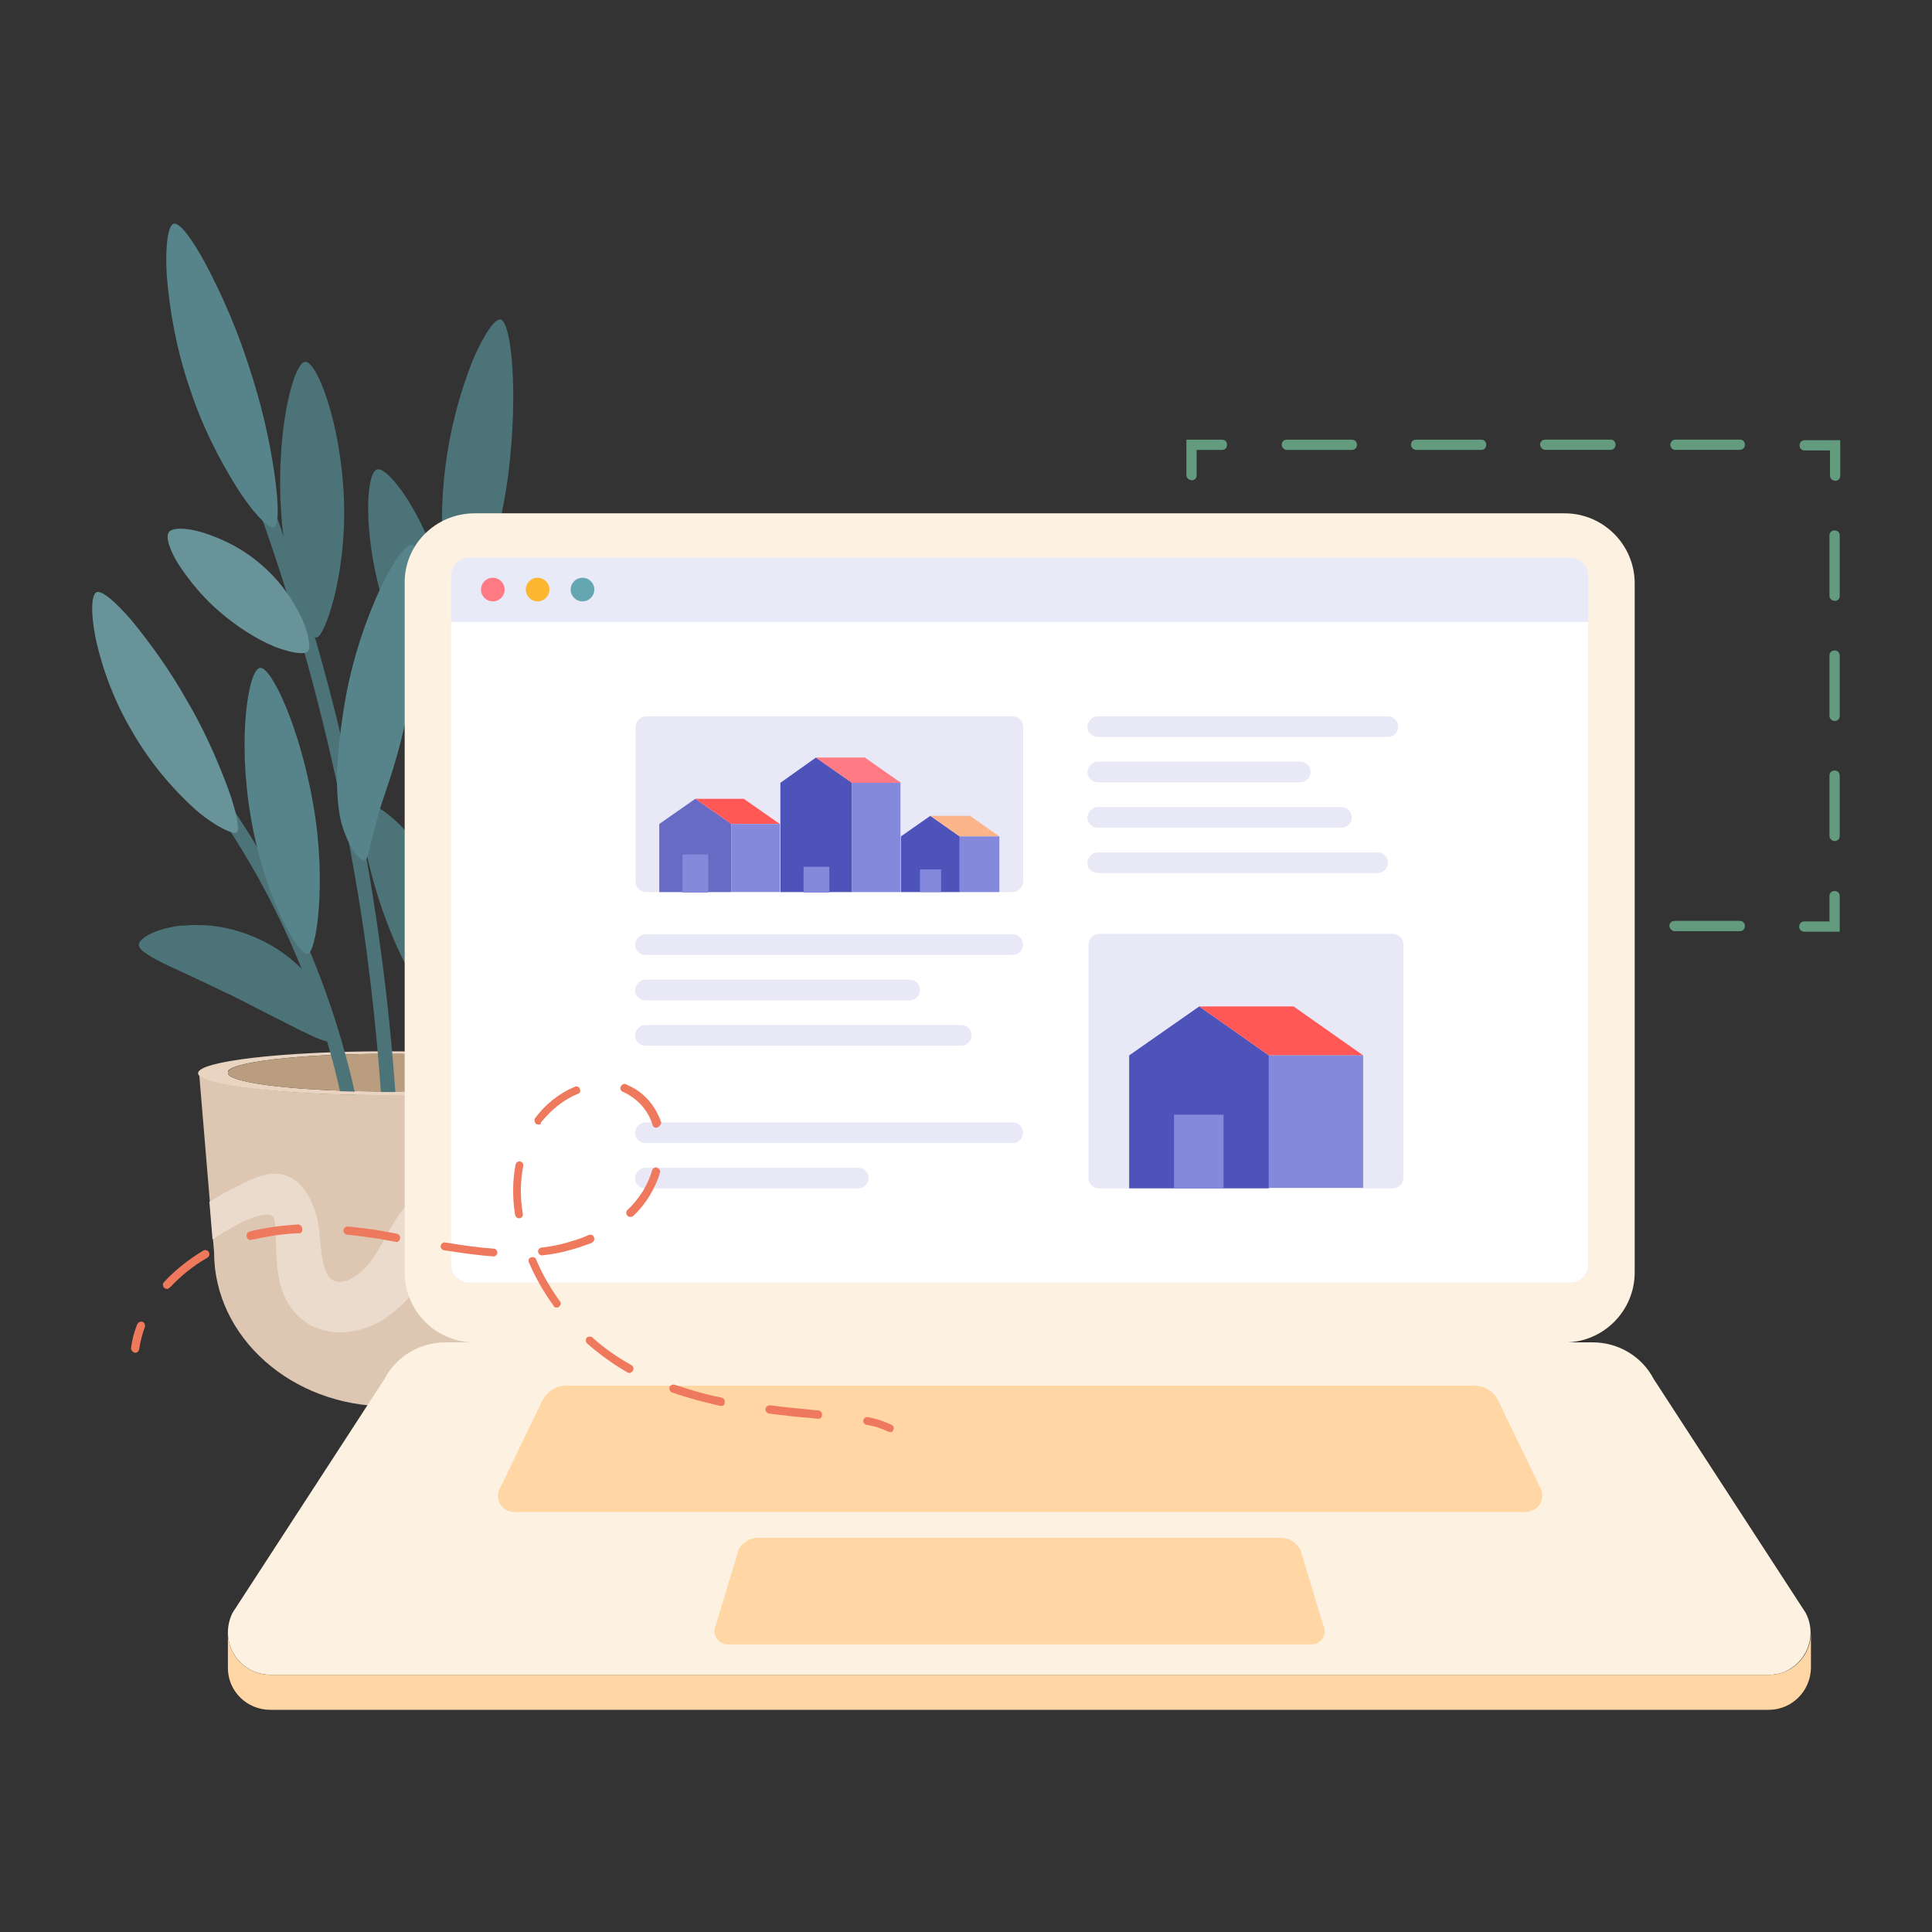 <?xml version="1.0" encoding="UTF-8"?>
<svg xmlns="http://www.w3.org/2000/svg" xmlns:xlink="http://www.w3.org/1999/xlink" width="2600px" height="2600px" viewBox="0 0 2600 2600" version="1.1">
  <rect x="0" y="0" width="2600" height="2600" fill="#333333" stroke="none"/>
  <!-- Generator: Sketch 51.3 (57544) - http://www.bohemiancoding.com/sketch -->
  <title>Artboard Copy</title>
  <desc>Created with Sketch.</desc>
  <defs></defs>
  <g id="Artboard-Copy" stroke="none" stroke-width="1" fill="none" fill-rule="evenodd">
    <g id="laptop-with-website-by-oblik-studio" transform="translate(124, 300)" fill-rule="nonzero">
      <path d="M650.2,1143.9 C648.8,1128 535.8,1114.8 396.4,1114.8 C257,1114.8 144,1128 142.6,1143.9 C142.6,1143.9 142.6,1143.9 142.6,1144.6 C143.3,1160.5 257,1173.7 396.4,1173.7 C535.8,1173.7 649.5,1160.5 650.2,1143.9 C650.2,1144.6 650.2,1143.9 650.2,1143.9 Z M396.4,1168.9 C278.5,1168.9 182.8,1157.8 182.1,1143.9 C182.1,1143.9 182.1,1143.9 182.1,1143.2 C182.8,1129.3 278.5,1118.2 395.7,1118.2 C512.9,1118.2 608.6,1129.3 609.3,1143.2 L609.3,1143.9 C609.9,1157.8 514.3,1168.9 396.4,1168.9 Z" id="Shape" fill="#E8D4C1"></path>
      <path d="M396.4,1168.9 C514.3,1168.9 610,1157.8 610,1143.9 L610,1143.2 C609.3,1129.3 513.6,1118.2 396.4,1118.2 C279.2,1118.2 183.5,1129.3 182.8,1143.2 C182.8,1143.2 182.8,1143.2 182.8,1143.9 C182.8,1157.8 278.5,1168.9 396.4,1168.9 Z" id="Shape" fill="#BA9C7E"></path>
      <path d="M408.2,1171.6 C399.2,1044.7 382.5,918.5 357.6,793.7 C332.6,669.6 299.3,546.8 259.1,426.2 C236.2,358.2 210.6,291 182.1,225.1 C179.3,220.2 173.8,218.9 168.9,221.6 C164.7,224.4 162.7,229.9 165.4,234.8 C214.6,351.3 256.2,470.6 289.5,591.9 C322.8,712.6 348.4,835.3 366.5,959.4 C376.2,1030.1 383.8,1100.2 388.7,1171.6 C390.1,1184.1 409.5,1184.1 408.2,1171.6 Z" id="Shape" fill="#4C7378"></path>
      <path d="M474,1195.9 C467.1,997.6 475.4,798.5 499,600.9 C505.9,545.4 513.6,490.6 522.6,435.9 C524.7,424.1 506,418.6 503.9,431 C471.3,627.9 454,827 452.6,1026.7 C451.9,1082.9 452.6,1139.7 454.7,1195.9 C455.3,1208.4 474,1208.4 474,1195.9 Z" id="Shape" fill="#4C7378"></path>
      <path d="M362.4,1213.9 C333.3,1054.4 270.2,903.2 177.2,770.8 C150.8,734 122.4,698 91.9,664.7 C83.6,655.7 70.4,668.9 78.7,678.6 C185.5,797.2 265.2,937.3 312.4,1089.1 C325.6,1131.4 336,1175.1 343.6,1218.8 C345.7,1231.3 364.5,1225.7 362.4,1213.9 Z" id="Shape" fill="#4C7378"></path>
      <path d="M191.1,1041.3 L144.6,1019.1 L104.4,1000.4 C80.8,989.3 63.5,979.6 62.8,972 C62.1,964.4 79.4,952.6 110,947 C113.5,946.3 117.6,945.6 122.5,945.6 C127.4,945.6 130.8,944.9 135.7,944.9 C145.4,944.9 155.1,944.9 164.8,946.3 C187,949.1 208.5,956 228.6,965.7 C248.7,975.4 266.7,988.6 282.7,1004.5 C289.6,1011.4 295.9,1019.1 301.4,1026.7 C304.2,1030.2 306.3,1034.3 308.3,1037.8 C310.4,1041.3 312.5,1045.4 313.8,1048.9 C327.7,1076.6 328.4,1097.4 324.2,1100.9 C318.7,1105.1 300.6,1096.7 277,1085 L237.5,1064.9 L191.1,1041.3 Z" id="Shape" fill="#4C7378"></path>
      <path d="M54.5,685.5 C30.9,646 14.3,603 4.6,558.6 C-2.3,523.9 -0.9,499.7 6,496.9 C12.9,494.1 31,509.4 53.2,535 C80.9,569 105.9,604.3 127.4,642.5 C149.6,679.9 167.6,720.2 182.9,761.1 C194.7,793.7 198.8,816.6 194.7,820 C190.6,823.4 167.7,813.8 140.6,790.9 C106.5,760.4 77.4,725 54.5,685.5 Z" id="Shape" fill="#689399"></path>
      <path d="M213.3,798.5 C195.3,691.7 210.5,600.9 225.8,598.8 C241.1,596.7 279.9,679.2 297.9,784.6 C315.9,890 301.4,981.5 290.3,983.6 C276.4,985.8 231.3,905.3 213.3,798.5 Z" id="Shape" fill="#57848A"></path>
      <path d="M130.8,220.9 C114.1,171.7 104.4,121 100.3,69 C98.2,28.8 102.4,2.4 110,1 C117.6,-0.4 133.6,19.7 152.3,54.4 C175.9,98.8 196,145.9 211.2,193.8 C227.1,241.6 238.9,290.9 245.9,341.5 C251.4,381 250.8,407.4 245.2,409.5 C239,412.3 219.5,394.2 197.4,360.3 C169.6,316.6 146.7,270.1 130.8,220.9 Z" id="Shape" fill="#57848A"></path>
      <path d="M253.5,374.1 C249.3,272.2 271.5,187.6 286.8,186.9 C302.1,186.2 334.6,267.3 338.8,370.7 C343,474.1 312.4,557.9 302,557.9 C287.5,557.9 257.7,476.1 253.5,374.1 Z" id="Shape" fill="#4C7378"></path>
      <path d="M173.1,524.6 C150.9,505.9 132.2,483.7 116.2,459.4 C103.7,439.3 98.9,422.6 103,416.4 C107.2,410.2 124.5,409.5 148.1,416.4 C177.2,425.4 205,440 227.8,460.1 C251.4,480.2 269.4,505.2 282.6,532.9 C292.3,555.1 294.4,573.1 290.2,576.6 C285.3,581.5 268,578.7 245.8,570.4 C219.5,559.3 195.3,543.4 173.1,524.6 Z" id="Shape" fill="#689399"></path>
      <path d="M395.7,938.6 C383.2,905.3 373.5,870.6 366.6,836 C361.7,807.6 361.1,787.5 368,783.3 C374.9,779.1 392.3,788.8 414.5,810.3 C441.5,838.7 462.3,872 476.2,908.8 C490.1,945.6 495.6,984.4 492.8,1023.2 C490,1053.7 482.4,1072.4 477.5,1073.8 C470.6,1075.2 457.4,1059.9 442.8,1035 C423.4,1004.5 408.2,971.9 395.7,938.6 Z" id="Shape" fill="#4C7378"></path>
      <path d="M452.5,903.9 C463.6,864.4 480.9,826.2 503.8,792.3 C521.8,765.9 538.5,751.4 546.1,754.2 C553.7,757 556.5,777.8 555.1,809.7 C553,849.9 546.1,889.4 535,927.6 C523.9,966.4 508.6,1003.2 489.2,1038.6 C473.3,1066.3 459.4,1083 453.8,1081.6 C446.9,1080.2 439.9,1059.4 438.5,1026.8 C436.6,985.1 441.4,944.2 452.5,903.9 Z" id="Shape" fill="#57848A"></path>
      <path d="M501.8,587 C517.1,550.2 537.9,516.3 564.2,487.1 C585,464.2 603,453.1 610,456.6 C617,460.1 616.9,480.9 612.1,510.7 C605.9,548.1 594.8,584.2 580.2,619.6 C572.6,638.3 563.6,657 553.2,675.1 C544.9,689.7 535.9,704.2 525.5,718.1 C517.2,729.2 510.9,738.2 506.1,745.1 C501.2,752 497.8,756.9 495,756.9 C492.2,756.9 486.7,753.4 482.5,743.7 C477.6,730.5 475.6,716.7 476.3,702.8 C477,684.8 479.1,666.7 483.2,648.7 C487.2,627.3 493.4,606.5 501.8,587 Z" id="Shape" fill="#689399"></path>
      <path d="M389.4,503.1 C364.4,415.7 368.6,336.7 383.2,331.8 C397.8,326.9 446.3,390.7 471.3,479.5 C496.3,568.3 483.8,648.7 473.4,651.5 C459.5,655 413.7,590.5 389.4,503.1 Z" id="Shape" fill="#4C7378"></path>
      <path d="M475.4,327.7 C481.6,278.5 494.1,230.6 512.2,184.8 C527.5,149.4 542,128.6 549.6,130 C564.2,132.8 573.9,227.8 560,338.7 C553.8,385.9 542.7,433.7 527.4,479.5 C514.9,515.6 503.1,537.8 497.6,537.1 C490.7,536.4 481.7,512.8 476.1,474.7 C469.2,426.2 469.2,376.2 475.4,327.7 Z" id="Shape" fill="#4C7378"></path>
      <path d="M396.4,1173.7 C534.4,1173.7 646,1161.2 650.2,1145.3 L630.1,1385.2 C630.1,1498.9 525.4,1592.5 397.1,1592.5 C268.8,1592.5 164.1,1499.6 164.1,1385.2 L144,1144.6 C145.3,1160.5 258.4,1173.7 396.4,1173.7 Z" id="Shape" fill="#DEC7B2"></path>
      <path d="M641.2,1247.9 C623.9,1248.6 607.2,1255.5 594.7,1268 C569,1293.7 552.4,1332.5 531.6,1361.6 C524,1345.7 517,1329 510.8,1312.4 C503.2,1292.3 476.8,1273.6 456,1290.2 C434.5,1306.8 415.8,1327.6 402.6,1351.2 C390.1,1372 379.7,1397 360.3,1412.9 C340.9,1428.8 320.1,1432.3 312.5,1405.3 C305.6,1381.7 308.3,1356.1 300.7,1332.5 C294.5,1312.4 284.1,1292.3 263.9,1283.3 C239.6,1272.9 216.7,1286.1 195.2,1296.5 C182.7,1302.7 170.2,1309.7 157.8,1317.3 L162,1367.9 C183.5,1354 210.5,1337.4 232.7,1334.6 C246.6,1332.5 245.9,1342.2 246.6,1355.4 C247.3,1367.2 247.3,1379 248,1390.8 C249.4,1415.1 252.9,1439.3 267.4,1459.5 C297.9,1502.5 355.5,1500.4 395.7,1473.4 C416.5,1458.8 433.8,1440.1 447,1417.9 C451.9,1411 456,1403.3 460.2,1395.7 C477.5,1435.9 503.9,1472 547.6,1456.7 C574.6,1447 592,1417.9 608.6,1395.7 C613.5,1388.8 622.5,1372.1 632.2,1357.6 L641.2,1247.9 Z" id="Shape" fill="#EBDBCD"></path>
      <path d="M341.6,636.3 C351.3,585 367.3,535.7 389.4,488.6 C406.7,452.5 423.4,431.7 431,433.1 C445.6,437.3 447.6,536.4 425.5,652.2 C420,681.3 413,708.4 405.4,733.3 C397.8,758.2 390.1,778.4 385.3,795.7 C380.4,813 377,827.6 374.2,838.7 C371.4,849.8 370,856.7 367.3,857.4 C364.5,858.1 357.6,854.6 350.7,843.5 C341.7,828.2 335.4,811.6 332.7,794.3 C329.2,770 328.5,745.1 330.6,720.8 C332.6,692.4 336.7,664 341.6,636.3 Z" id="Shape" fill="#57848A"></path>
      <path d="M649.5,1141.8 L610,1141.8 C610.7,1142.5 610.7,1143.2 610.7,1143.9 L610.7,1144.6 C610,1158.5 515,1169.6 397.1,1169.6 C279.2,1169.6 183.5,1158.5 182.8,1144.6 C182.8,1144.6 182.8,1144.6 182.8,1143.9 C182.8,1143.2 182.8,1142.5 183.5,1141.8 L144,1141.8 C143.3,1142.5 143.3,1143.2 143.3,1143.9 C143.3,1143.9 143.3,1143.9 143.3,1144.6 C144,1160.5 257.7,1173.7 397.1,1173.7 C536.5,1173.7 650.2,1160.5 650.9,1144.6 C650.9,1144.6 650.9,1144.6 650.9,1143.9 C650.2,1143.2 649.5,1142.5 649.5,1141.8 Z" id="Shape" fill="#E8D4C1"></path>
      <path d="M2301.3,953.2 C2297.8,951.8 2296.4,947.7 2297.8,944.2 C2299.2,941.4 2301.3,940 2304,940 L2338,940 L2338,906 C2338,901.8 2340.8,899.1 2344.9,899.1 C2349.1,899.1 2351.8,901.9 2351.8,906 L2351.8,953.8 L2304,953.8 C2303.4,953.9 2302,953.9 2301.3,953.2 Z" id="Shape" fill="#639B7F"></path>
      <path d="M1605.1,952.5 C1601.6,951.1 1600.2,947 1601.6,943.5 C1603,940.7 1605.1,939.3 1607.8,939.3 L1695.2,939.3 C1699.4,939.3 1702.1,942.1 1702.1,946.2 C1702.1,950.4 1699.3,953.1 1695.2,953.1 L1607.8,953.1 C1606.4,953.2 1605.8,953.2 1605.1,952.5 Z M1779.1,952.5 C1775.6,951.1 1773.6,947 1774.9,943.5 C1776.3,940.7 1778.4,938.6 1781.8,939.3 L1868.5,939.3 C1872.7,939.3 1875.4,942.1 1875.4,946.2 C1875.4,950.4 1872.6,953.1 1868.5,953.1 L1781.1,953.1 C1780.5,953.2 1779.8,953.2 1779.1,952.5 Z M1953.2,952.5 C1949.7,951.1 1948.3,947 1949.7,943.5 C1951.1,940.7 1953.2,939.3 1955.9,939.3 L2043.3,939.3 C2047.5,939.3 2050.2,942.1 2050.2,946.2 C2050.2,950.4 2047.4,953.1 2043.3,953.1 L1955.9,953.1 C1955.3,953.2 1953.9,953.2 1953.2,952.5 Z M2127.2,952.5 C2123.7,951.1 2121.7,947 2123,943.5 C2124.4,940.7 2126.5,939.3 2129.9,939.3 L2217.3,939.3 C2221.5,939.3 2224.2,942.1 2224.2,946.2 C2224.2,950.4 2221.4,953.1 2217.3,953.1 L2130,953.1 C2129.3,953.2 2127.9,953.2 2127.2,952.5 Z" id="Shape" fill="#639B7F"></path>
      <path d="M1472.6,953.2 L1472.6,905.4 C1472.6,901.2 1475.4,898.5 1479.5,898.5 C1483.6,898.5 1486.4,901.3 1486.4,905.4 L1486.4,939.4 L1520.4,939.4 C1524.6,939.4 1527.3,942.2 1527.3,946.3 C1527.3,950.4 1524.5,953.2 1520.4,953.2 L1472.6,953.2 Z" id="Shape" fill="#110580"></path>
      <path d="M1476.8,831.1 C1474,829.7 1472.6,827.6 1472.6,824.9 L1472.6,743.8 C1472.6,739.6 1475.4,736.9 1479.5,736.9 C1483.6,736.9 1486.4,739.7 1486.4,743.8 L1486.4,824.9 C1486.4,829.1 1483.6,831.8 1479.5,831.8 C1478.9,831.1 1477.5,831.1 1476.8,831.1 Z M1476.8,668.9 C1474,667.5 1472.6,665.4 1472.6,662.7 L1472.6,582.3 C1472.6,578.1 1475.4,575.4 1479.5,575.4 C1483.6,575.4 1486.4,578.2 1486.4,582.3 L1486.4,663.4 C1486.4,667.6 1483.6,670.3 1479.5,670.3 C1478.9,669.6 1477.5,669.6 1476.8,668.9 Z M1476.8,507.3 C1474,505.9 1472.6,503.8 1472.6,501.1 L1472.6,420 C1472.6,415.8 1475.4,413.1 1479.5,413.1 C1483.6,413.1 1486.4,415.9 1486.4,420 L1486.4,501.1 C1486.4,505.3 1483.6,508 1479.5,508 C1478.9,508 1477.5,508 1476.8,507.3 Z" id="Shape" fill="#110580"></path>
      <path d="M1476.8,345.7 C1474,344.3 1472.6,342.2 1472.6,339.5 L1472.6,291.7 L1520.4,291.7 C1524.6,291.7 1527.3,294.5 1527.3,298.6 C1527.3,302.7 1524.5,305.5 1520.4,305.5 L1486.4,305.5 L1486.4,339.5 C1486.4,343.7 1483.6,346.4 1479.5,346.4 C1478.9,346.4 1478.2,345.7 1476.8,345.7 Z" id="Shape" fill="#639B7F"></path>
      <path d="M1605.1,304.8 C1602.3,303.4 1600.9,301.3 1600.9,298.6 C1600.9,294.4 1603.7,291.7 1607.8,291.7 L1695.2,291.7 C1699.4,291.7 1702.1,294.5 1702.1,298.6 C1702.1,302.7 1699.3,305.5 1695.2,305.5 L1608.5,305.5 C1607.1,305.5 1605.8,305.5 1605.1,304.8 Z M1779.1,304.8 C1776.3,303.4 1774.9,301.3 1774.9,298.6 C1774.9,294.4 1777.7,291.7 1781.8,291.7 L1869.2,291.7 C1873.4,291.7 1876.1,294.5 1876.1,298.6 C1876.1,302.7 1873.3,305.5 1869.2,305.5 L1781.8,305.5 C1781.2,305.5 1779.8,305.5 1779.1,304.8 Z M1953.2,304.8 C1949.7,303.4 1947.7,299.3 1949,295.8 C1950.4,293 1952.5,291.6 1955.9,291.6 L2043.3,291.6 C2047.5,291.6 2050.2,294.4 2050.2,298.5 C2050.2,302.6 2047.4,305.4 2043.3,305.4 L1955.9,305.4 C1955.3,305.5 1954.6,305.5 1953.2,304.8 Z M2127.9,304.8 C2124.4,303.4 2123,299.3 2124.4,295.8 C2125.8,293 2127.9,291.6 2130.6,291.6 L2217.3,291.6 C2221.5,291.6 2224.2,294.4 2224.2,298.5 C2224.2,302.6 2221.4,305.4 2217.3,305.4 L2130,305.4 C2129.3,305.5 2128.6,305.5 2127.9,304.8 Z" id="Shape" fill="#639B7F"></path>
      <path d="M2342.9,346.4 C2340.1,345 2338.7,342.9 2338.7,340.2 L2338.7,306.2 L2304.7,306.2 C2300.5,306.2 2297.8,303.4 2297.8,299.3 C2297.8,295.2 2300.6,292.4 2304.7,292.4 L2352.5,292.4 L2352.5,340.2 C2352.5,344.4 2349.7,347.1 2345.6,347.1 C2344.3,347.1 2343.6,346.4 2342.9,346.4 Z" id="Shape" fill="#639B7F"></path>
      <path d="M2342.2,831.1 C2339.4,829.7 2338,827.6 2338,824.9 L2338,743.8 C2338,739.6 2340.8,736.9 2344.9,736.9 C2349,736.9 2351.8,739.7 2351.8,743.8 L2351.8,824.9 C2351.8,829.1 2349,831.8 2344.9,831.8 C2344.3,831.8 2342.9,831.8 2342.2,831.1 Z M2342.2,669.6 C2339.4,668.2 2338,666.1 2338,663.4 L2338,582.3 C2338,578.1 2340.8,575.4 2344.9,575.4 C2349,575.4 2351.8,578.2 2351.8,582.3 L2351.8,663.4 C2351.8,667.6 2349,670.3 2344.9,670.3 C2344.3,670.3 2343.6,670.3 2342.2,669.6 Z M2342.2,508 C2339.4,506.6 2338,504.5 2338,501.8 L2338,420.7 C2338,416.5 2340.8,413.8 2344.9,413.8 C2349,413.8 2351.8,416.6 2351.8,420.7 L2351.8,501.8 C2351.8,506 2349,508.7 2344.9,508.7 C2344.3,508.7 2343.6,508 2342.2,508 Z" id="Shape" fill="#639B7F"></path>
      <path d="M514.9,390.8 L1981.6,390.8 C2033.6,390.8 2075.9,433.1 2075.9,485.1 L2075.9,1412.3 C2075.9,1464.3 2033.6,1506.6 1981.6,1506.6 L514.9,1506.6 C462.9,1506.6 420.6,1464.3 420.6,1412.3 L420.6,485.1 C419.9,433.1 462.2,390.8 514.9,390.8 Z" id="Shape" fill="#FDF1E1"></path>
      <path d="M508,450.4 L1988.5,450.4 C2002.4,450.4 2013.5,461.5 2013.5,475.4 L2013.5,1401.2 C2013.5,1415.1 2002.4,1426.2 1988.5,1426.2 L508,1426.2 C494.1,1426.2 483,1415.1 483,1401.2 L483,475.4 C483,461.5 494.1,450.4 508,450.4 Z" id="Shape" fill="#E8EAF7"></path>
      <path d="M2256.9,1953.8 L239.6,1953.8 C208.4,1953.8 182.7,1928.1 182.7,1896.9 C182.7,1887.9 184.8,1878.9 188.9,1870.5 L393.5,1555.7 C409.4,1525.2 441.3,1506.5 475.3,1506.5 L2019.6,1506.5 C2053.6,1506.5 2085.5,1525.2 2101.4,1555.7 L2306,1870.5 C2320.6,1898.2 2310.2,1932.2 2282.4,1947.5 C2274.9,1951.8 2265.9,1953.8 2256.9,1953.8 Z" id="Shape" fill="#FDF1E1"></path>
      <path d="M2313.1,1895.6 C2313.8,1926.8 2289.5,1953.2 2258.3,1953.9 C2257.6,1953.9 2256.9,1953.9 2256.2,1953.9 L239.6,1953.9 C208.4,1953.9 182.7,1928.2 182.7,1897 C182.7,1896.3 182.7,1895.6 182.7,1894.9 L182.7,1944.8 C182.7,1976 208.4,2001 239.6,2001 L2256.2,2001 C2287.4,2001 2312.4,1976 2313.1,1944.8 L2313.1,1895.6 Z" id="Shape" fill="#FFD6A4"></path>
      <path d="M1640.4,1912.9 L855.4,1912.9 C845.7,1912.9 837.4,1904.6 837.4,1894.9 C837.4,1892.1 838.1,1889.4 839.5,1886.6 L870,1785.4 C874.9,1775.7 885.3,1769.5 896.4,1769.5 L1599.6,1769.5 C1610.7,1769.5 1620.4,1775.7 1626,1785.4 L1656.5,1886.6 C1661.4,1895.6 1657.9,1906.7 1648.9,1910.9 C1646.7,1912.2 1643.9,1912.9 1640.4,1912.9 Z" id="Shape" fill="#FFD6A4"></path>
      <path d="M1928.9,1734.7 L567.6,1734.7 C555.8,1734.7 546.1,1725 546.1,1713.2 C546.1,1709.7 546.8,1706.3 548.9,1702.8 L606.5,1583.5 C612.7,1572.4 624.5,1564.8 637.7,1564.8 L1860.3,1564.8 C1873.5,1564.8 1885.3,1571.7 1891.5,1583.5 L1949.1,1702.8 C1954.6,1713.2 1950.5,1726.4 1940.1,1731.9 C1935.8,1734 1932.4,1734.7 1928.9,1734.7 Z" id="Shape" fill="#FFD6A4"></path>
      <path d="M483,537.1 L2013.5,537.1 L2013.5,1401.1 C2013.5,1415 2002.4,1426.1 1988.5,1426.1 L508,1426.1 C494.1,1426.1 483,1415 483,1401.1 L483,537.1 Z" id="Shape" fill="#FFFFFF"></path>
      <path d="M745.9,664 L1238.3,664 C1246.6,664 1252.9,670.2 1252.9,678.6 L1252.9,885.9 C1252.9,894.2 1246.7,900.5 1238.3,900.5 L745.9,900.5 C737.6,900.5 731.3,894.3 731.3,885.9 L731.3,678.6 C731.3,670.9 737.5,664 745.9,664 Z" id="Shape" fill="#E8E8F7"></path>
      <path d="M1355.4,956.7 L1750,956.7 C1758.3,956.7 1764.6,962.9 1764.6,971.3 L1764.6,1284.7 C1764.6,1293 1758.4,1299.3 1750,1299.3 L1355.4,1299.3 C1347.1,1299.3 1340.8,1293.1 1340.8,1284.7 L1340.8,971.2 C1340.9,962.9 1347.8,956.7 1355.4,956.7 Z" id="Shape" fill="#E8E8F7"></path>
      <path d="M744.5,957.3 L1238.9,957.3 C1246.5,957.3 1252.8,963.5 1252.8,971.2 C1252.8,978.8 1246.6,985.1 1238.9,985.1 L744.5,985.1 C736.9,985.1 730.6,978.9 730.6,971.2 C731.3,963.6 737.5,957.3 744.5,957.3 Z" id="Shape" fill="#E8E8F7"></path>
      <path d="M744.5,1018.4 L1100.2,1018.4 C1107.8,1018.4 1114.1,1024.6 1114.1,1032.3 C1114.1,1039.9 1107.9,1046.2 1100.2,1046.2 L744.5,1046.2 C736.9,1046.2 730.6,1040 730.6,1032.3 C731.3,1024.6 737.5,1018.4 744.5,1018.4 Z" id="Shape" fill="#E8E8F7"></path>
      <path d="M744.5,1079.4 L1169.6,1079.4 C1177.2,1079.4 1183.5,1085.6 1183.5,1093.3 C1183.5,1100.9 1177.3,1107.2 1169.6,1107.2 L744.5,1107.2 C736.9,1107.2 730.6,1101 730.6,1093.3 C731.3,1085.6 737.5,1079.4 744.5,1079.4 Z" id="Shape" fill="#E8E8F7"></path>
      <path d="M744.5,1210.5 L1238.9,1210.5 C1246.5,1210.5 1252.8,1216.7 1252.8,1224.4 C1252.8,1232 1246.6,1238.3 1238.9,1238.3 L744.5,1238.3 C736.9,1238.3 730.6,1232.1 730.6,1224.4 C731.3,1216.7 737.5,1210.5 744.5,1210.5 Z" id="Shape" fill="#E8E8F7"></path>
      <path d="M744.5,1271.5 L1030.9,1271.5 C1038.5,1271.5 1044.8,1277.7 1044.8,1285.4 C1044.8,1293 1038.6,1299.3 1030.9,1299.3 L744.5,1299.3 C736.9,1299.3 730.6,1293.1 730.6,1285.4 C731.3,1277.7 737.5,1271.5 744.5,1271.5 Z" id="Shape" fill="#E8E8F7"></path>
      <path d="M1353.3,664 L1743.7,664 C1751.3,664 1757.6,670.2 1757.6,677.9 C1757.6,685.5 1751.4,691.8 1743.7,691.8 L1353.3,691.8 C1345.7,691.8 1339.4,685.6 1339.4,677.9 C1340.2,670.3 1345.7,664 1353.3,664 Z" id="Shape" fill="#E8E8F7"></path>
      <path d="M1353.3,725 L1625.8,725 C1633.4,725 1639.7,731.2 1639.7,738.9 C1639.7,746.5 1633.5,752.8 1625.8,752.8 L1353.3,752.8 C1345.7,752.8 1339.4,746.6 1339.4,738.9 C1340.2,731.3 1345.7,725 1353.3,725 Z" id="Shape" fill="#E8E8F7"></path>
      <path d="M1353.3,786.1 L1681.3,786.1 C1688.9,786.1 1695.2,792.3 1695.2,800 C1695.2,807.6 1689,813.9 1681.3,813.9 L1353.3,813.9 C1345.7,813.9 1339.4,807.7 1339.4,800 C1340.2,792.3 1345.7,786.1 1353.3,786.1 Z" id="Shape" fill="#E8E8F7"></path>
      <path d="M1353.3,847.1 L1729.8,847.1 C1737.4,847.1 1743.7,853.3 1743.7,861 C1743.7,868.6 1737.5,874.9 1729.8,874.9 L1353.3,874.9 C1345.7,874.9 1339.4,868.7 1339.4,861 C1340.2,853.3 1345.7,847.1 1353.3,847.1 Z" id="Shape" fill="#E8E8F7"></path>
      <circle id="Oval" fill="#FF7A82" cx="539.2" cy="493.4" r="15.9"></circle>
      <circle id="Oval" fill="#FDB62F" cx="599.5" cy="493.4" r="15.9"></circle>
      <circle id="Oval" fill="#64A7B0" cx="659.9" cy="493.4" r="15.9"></circle>
      <polygon id="Shape" fill="#4E53BA" points="1583.6 1299.2 1395.6 1299.2 1395.6 1120.3 1489.9 1054.4 1583.6 1120.3"></polygon>
      <rect id="Rectangle-path" fill="#8589DB" x="1456" y="1200.1" width="66.6" height="99.2"></rect>
      <polygon id="Shape" fill="#FF5856" points="1583.6 1120.3 1710.5 1120.3 1616.8 1054.4 1489.9 1054.4"></polygon>
      <rect id="Rectangle-path" fill="#8589DB" x="1583.6" y="1120.3" width="126.9" height="178.2"></rect>
      <polygon id="Shape" fill="#676BC4" points="860.3 900.5 763.2 900.5 763.2 808.9 811.7 775 860.3 808.9"></polygon>
      <rect id="Rectangle-path" fill="#8589DB" x="794.4" y="849.9" width="34.7" height="51.3"></rect>
      <polygon id="Shape" fill="#FF5856" points="860.3 808.9 925.5 808.9 876.9 775 811.7 775"></polygon>
      <rect id="Rectangle-path" fill="#8589DB" x="860.3" y="808.9" width="65.2" height="91.5"></rect>
      <polygon id="Shape" fill="#4E53BA" points="1022.6 900.5 926.2 900.5 926.2 753.5 974 719.5 1022.6 753.5"></polygon>
      <rect id="Rectangle-path" fill="#8589DB" x="957.4" y="866.5" width="34.7" height="34.7"></rect>
      <polygon id="Shape" fill="#FF7A82" points="1022.6 753.5 1088.4 753.5 1039.9 719.5 974 719.5"></polygon>
      <rect id="Rectangle-path" fill="#8589DB" x="1022.6" y="753.5" width="65.2" height="147"></rect>
      <polygon id="Shape" fill="#4E53BA" points="1167.5 900.5 1088.4 900.5 1088.4 825.6 1128 797.9 1167.5 825.6"></polygon>
      <rect id="Rectangle-path" fill="#8589DB" x="1114.1" y="870" width="28.4" height="30.5"></rect>
      <polygon id="Shape" fill="#FCB58A" points="1167.5 825.6 1220.9 825.6 1181.4 797.9 1128 797.9"></polygon>
      <rect id="Rectangle-path" fill="#8589DB" x="1167.5" y="825.6" width="53.4" height="74.9"></rect>
      <path d="M59.3,1520.4 C58.6,1520.4 57.9,1520.4 57.2,1520.4 C54.4,1519.7 52.3,1516.9 52.3,1514.2 C53.7,1503.1 56.5,1492.7 60.6,1482.3 C62,1479.5 64.8,1478.1 67.5,1478.8 C70.3,1479.5 71.7,1483 71,1485.7 C67.5,1495.4 64.8,1505.1 63.4,1515.5 C62.8,1518.4 61.4,1519.7 59.3,1520.4 Z" id="Shape" fill="#EF795C"></path>
      <path d="M978.9,1609.2 C978.2,1609.2 977.5,1609.2 976.8,1609.2 L969.2,1608.5 C950.5,1607.1 931.8,1605 910.9,1602.3 C908.1,1601.6 906,1599.5 906,1596.1 C906.7,1593.3 908.8,1591.2 912.2,1591.2 C932.3,1594 951,1595.4 969.8,1597.4 L977.4,1598.1 C980.2,1598.1 982.3,1600.9 982.3,1603.6 C982.3,1606.4 980.9,1608.5 978.9,1609.2 Z M847.8,1591.9 C847.1,1591.9 846.4,1591.9 845,1591.9 C823.5,1587 802,1581.5 780.5,1573.9 C777.7,1573.2 776.3,1569.7 777,1567 C777.7,1564.2 781.2,1562.8 783.9,1563.5 C804.7,1570.4 825.5,1576.7 847,1580.8 C849.8,1581.5 851.9,1584.3 851.2,1587 C851.3,1589.8 849.9,1591.9 847.8,1591.9 Z M724.4,1547.5 C723,1548.2 721.6,1547.5 720.2,1546.8 C700.8,1535.7 682.8,1522.5 666.1,1508 C664,1505.9 664,1502.5 665.4,1500.4 C667.5,1498.3 670.9,1498.3 673,1499.7 C688.9,1514.3 707,1526.7 725.7,1537.1 C728.5,1538.5 729.2,1542 727.8,1544.7 C726.4,1546.1 725.8,1546.8 724.4,1547.5 Z M626.6,1459.4 C624.5,1460.1 621.7,1459.4 621.1,1457.3 C607.9,1439.3 596.8,1419.9 587.8,1399 C586.4,1396.2 587.8,1392.8 590.6,1392.1 C593.4,1391.4 596.8,1392.1 597.5,1394.9 C605.8,1415 616.9,1433.7 629.4,1451.1 C631.5,1453.2 630.8,1456.6 628,1458.7 C628,1459.4 627.3,1459.4 626.6,1459.4 Z M642.5,1382.4 C630.7,1385.9 618.9,1387.9 606.4,1389.3 C603.6,1390 600.9,1387.9 600.2,1385.1 C599.5,1382.3 601.6,1379.6 604.4,1378.9 L605.1,1378.9 C616.9,1377.5 628.7,1375.4 639.8,1372 C649.5,1369.2 658.5,1366.5 667.5,1362.3 C670.3,1360.9 673.7,1361.6 675.1,1364.4 C676.5,1367.2 675.8,1370.6 673,1372 C673,1372 672.3,1372 672.3,1372.7 C662.7,1376.2 652.9,1379.7 642.5,1382.4 Z M541.3,1390.8 C540.6,1390.8 539.9,1390.8 539.2,1390.8 C519.8,1389.4 499.7,1386.6 473.3,1382.5 C470.5,1381.8 468.4,1379 469.1,1376.3 C469.8,1373.6 472.6,1371.4 475.3,1372.1 C501,1376.3 521.1,1379 540.5,1380.4 C543.3,1380.4 545.4,1383.2 545.4,1386.6 C544.8,1388.7 543.4,1390.1 541.3,1390.8 Z M725.8,1337.4 C723.7,1338.1 721.6,1337.4 720.3,1336 C718.2,1333.9 718.2,1330.5 720.3,1328.4 C728.6,1320.8 735.6,1311.8 741.8,1302 C746.7,1293.7 750.8,1284.7 753.6,1275 C754.3,1272.2 757.8,1270.1 760.5,1271.5 C763.3,1272.9 765.4,1275.7 764,1278.4 C761.2,1288.8 756.4,1298.5 750.8,1308.2 C744.6,1318.6 736.9,1328.3 727.9,1336.6 C727.8,1336.7 727.1,1337.4 725.8,1337.4 Z M576,1339.4 C572.5,1340.1 569.8,1338 569.1,1334.5 C565.6,1312.3 565.6,1289.4 569.8,1267.2 C570.5,1264.4 573.3,1262.3 576,1263 C578.8,1263.7 580.9,1266.5 580.2,1269.2 C576,1290 576,1312.2 579.5,1333 C580.1,1336 578.7,1338.7 576,1339.4 Z M410.9,1371.3 C410.2,1371.3 409.5,1371.3 408.8,1371.3 C401.2,1369.9 393.5,1368.5 385.9,1367.1 C370.6,1365 357.5,1362.9 343.6,1361.6 C340.8,1361.6 338.1,1358.8 338.1,1356.1 C338.1,1353.3 340.9,1350.6 343.6,1350.6 L344.3,1350.6 C358.2,1352 372,1353.4 387.3,1356.1 C394.9,1357.5 402.6,1358.9 410.2,1360.3 C413,1361 415.1,1363.8 414.4,1366.5 C414.4,1368.6 413,1370 410.9,1371.3 Z M102.3,1434.4 C99.5,1435.1 96.1,1433.7 95.4,1430.2 C94.7,1428.1 95.4,1426.7 96.8,1425.3 C112.1,1408.7 130.1,1394.8 149.5,1383 C152.3,1381.6 155.7,1382.3 157.1,1385.1 C158.5,1387.9 157.8,1390.6 155,1392.7 C136.3,1403.1 119.6,1417 105.1,1432.2 C103.7,1433.1 103,1433.8 102.3,1434.4 Z M279.9,1359.6 L278.5,1359.6 C257,1360.3 235.5,1363.8 214,1368.6 C211.2,1369.3 208.5,1367.2 207.8,1363.7 C207.1,1360.9 209.2,1358.8 211.3,1357.5 C232.8,1352 255,1349.2 277.2,1347.8 C280,1347.8 282.7,1350.6 282.7,1353.3 C283.3,1356.8 281.9,1358.9 279.9,1359.6 Z M760.4,1217.4 C757.6,1218.1 754.9,1216.7 754.2,1213.9 C749.3,1197.3 738.3,1183.4 723.7,1174.4 C720.9,1172.3 717.5,1170.9 714.7,1169.5 C711.9,1168.8 709.8,1165.3 711.2,1162.6 C712.6,1159.8 715.4,1157.7 718.1,1159.1 C718.8,1159.1 718.8,1159.1 719.5,1159.8 C723,1161.2 727.1,1163.3 730.6,1165.3 C747.2,1175.7 759.7,1191.7 766,1211.1 C765.3,1213.2 763.9,1216 760.4,1217.4 C761.1,1217.4 761.1,1217.4 760.4,1217.4 Z M602.3,1213.2 C600.9,1213.9 598.8,1213.2 597.4,1212.5 C595.3,1210.4 594.6,1207 596,1204.9 C609.9,1186.2 627.9,1171.6 649.4,1162.6 C652.2,1161.2 655.6,1162.6 656.3,1165.4 C657.7,1168.2 656.3,1171.6 653.5,1172.3 C653.5,1172.3 653.5,1172.3 652.8,1172.3 C633.4,1180.6 616.7,1194.5 603.6,1211.1 C604.4,1212.5 603.7,1213.2 602.3,1213.2 Z" id="Shape" fill="#EF795C"></path>
      <path d="M1075.3,1627.2 C1073.9,1627.2 1072.5,1627.2 1071.1,1626.5 C1062.1,1622.3 1052.4,1618.9 1042,1617.5 C1039.2,1616.8 1037.1,1614 1037.8,1611.3 C1038.5,1608.5 1041.3,1606.4 1044,1607.1 C1055.1,1609.2 1065.5,1612.6 1075.9,1617.5 C1078.7,1618.9 1079.4,1621.7 1078,1624.4 C1078,1625.8 1076.6,1627.2 1075.3,1627.2 Z" id="Shape" fill="#EF795C"></path>
    </g>
  </g>
</svg>
